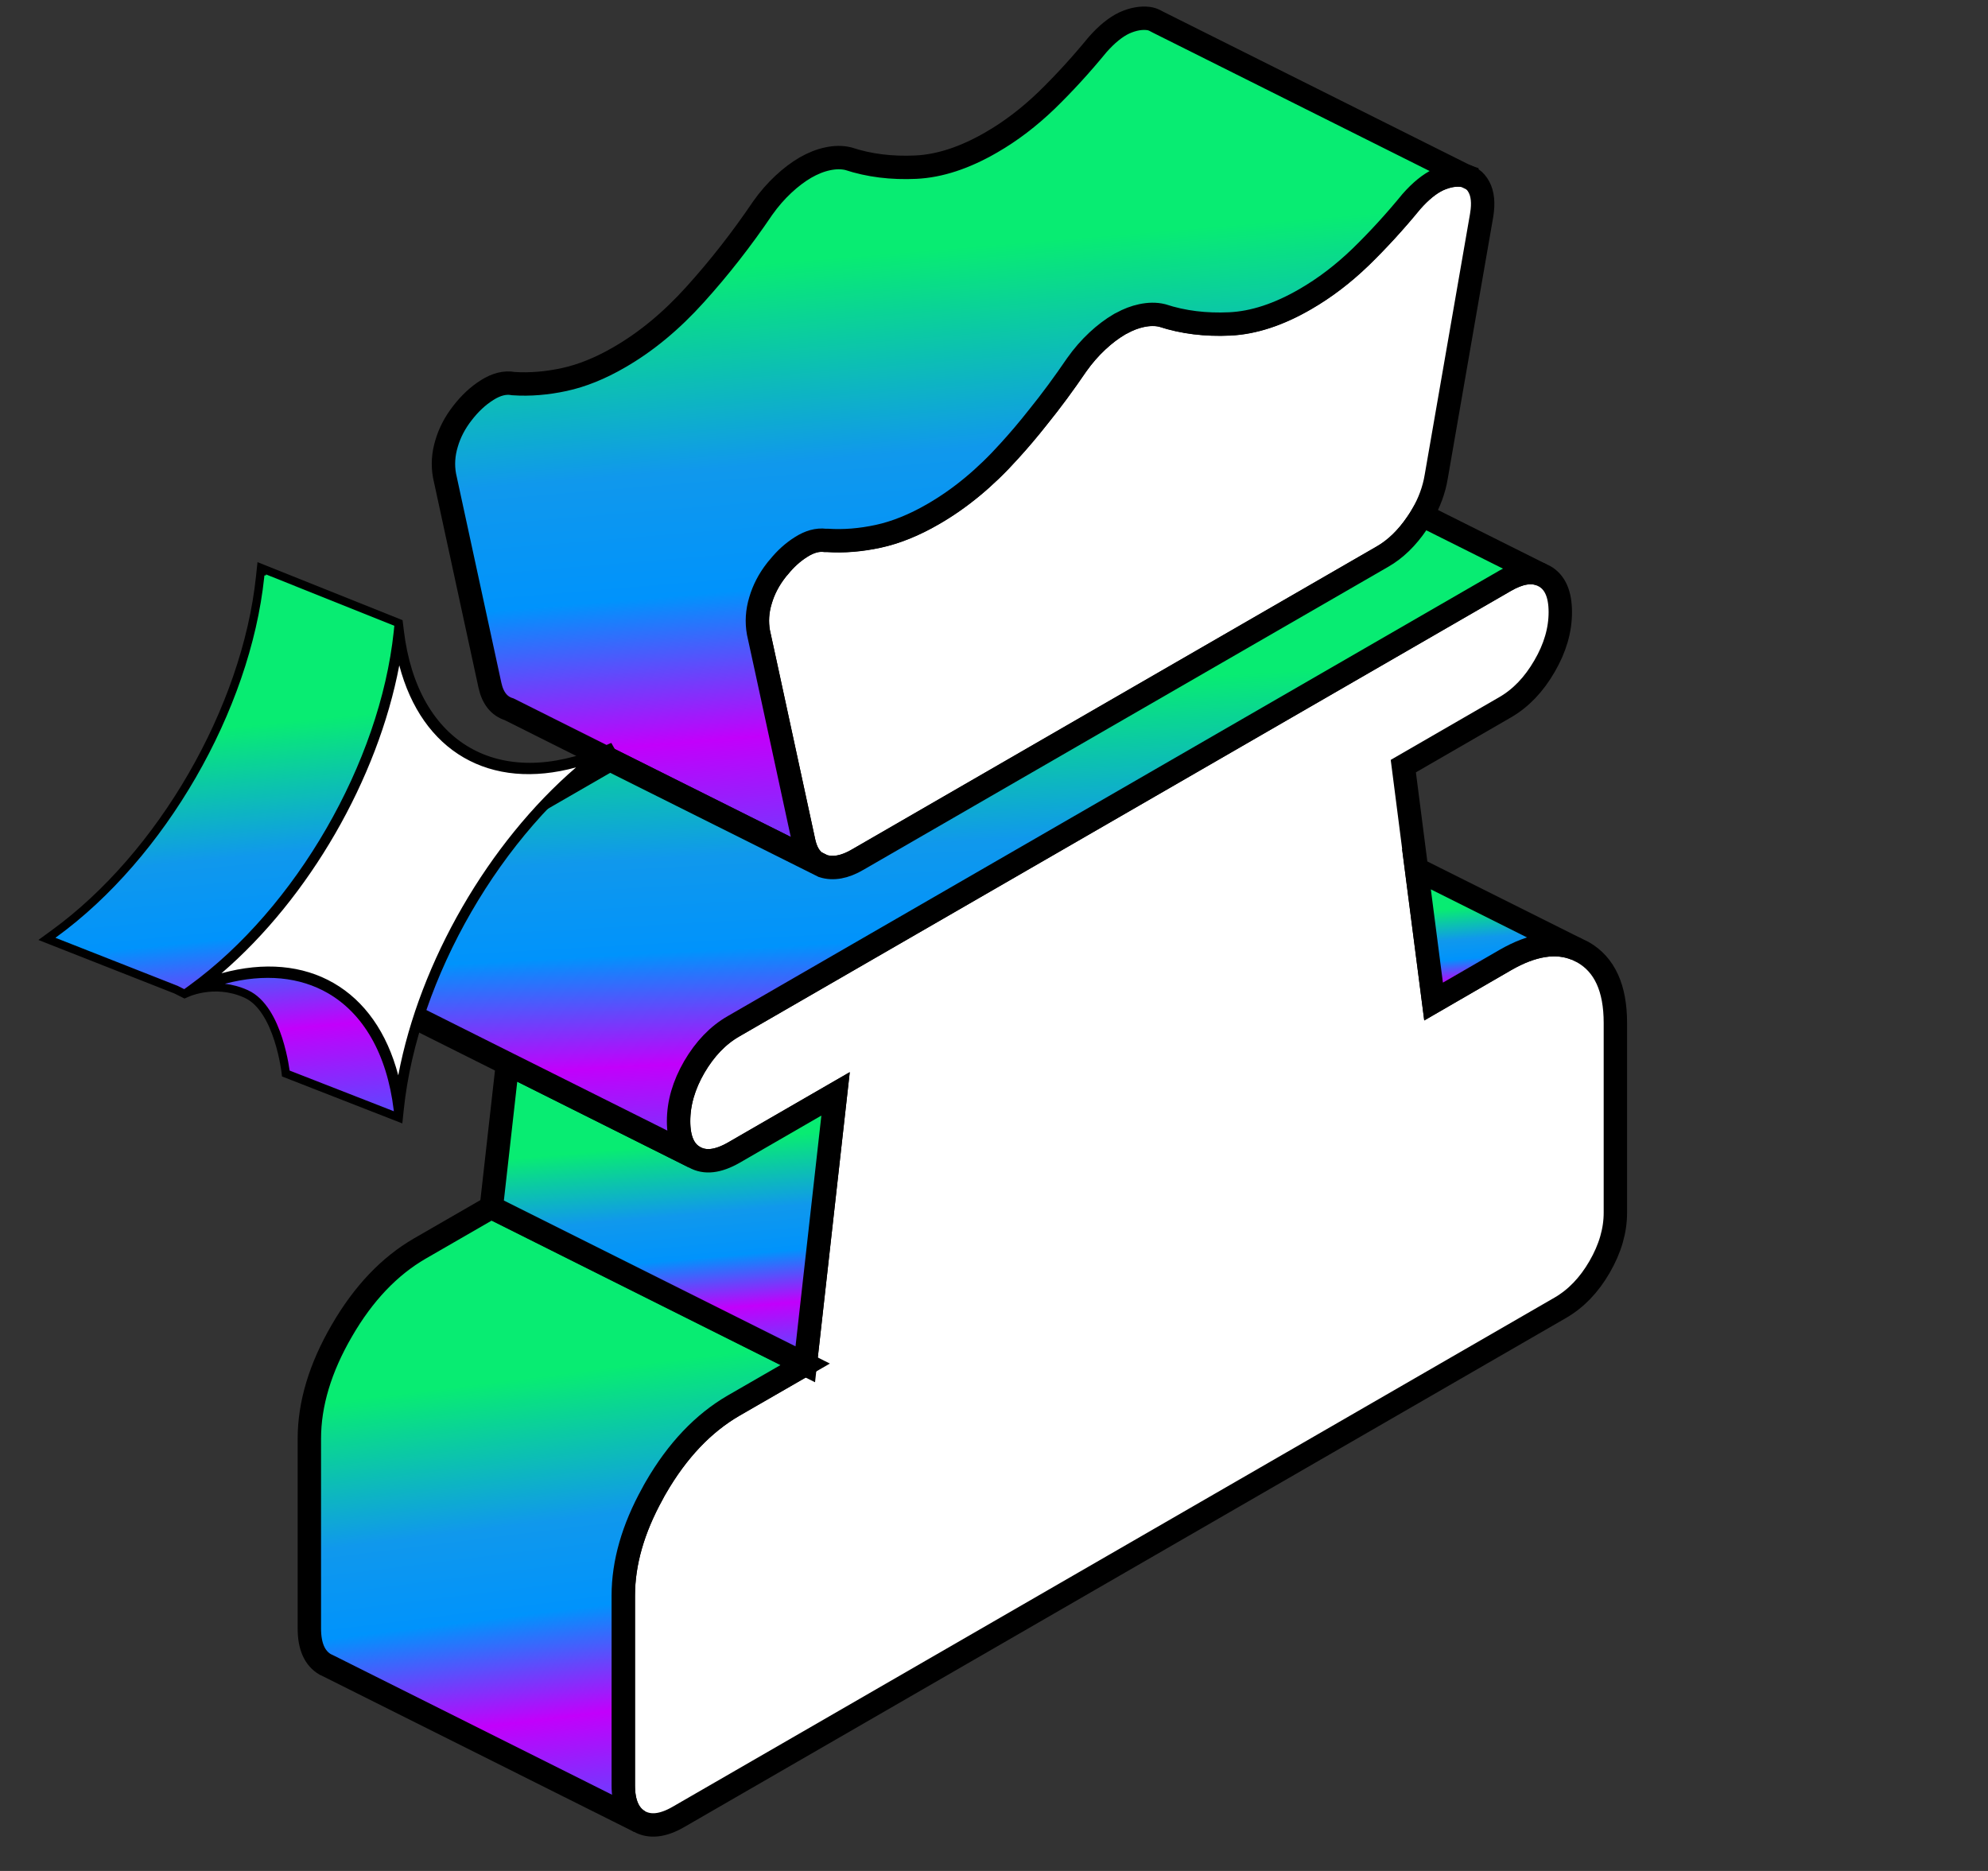 <svg width="85" height="80" viewBox="0 0 85 80" fill="none" xmlns="http://www.w3.org/2000/svg">
<rect x="0" y="0" width="85" height="80" fill="#333333" stroke="none"/>
<g clip-path="url(#clip0_298_1797)">
<path d="M69.068 43.738V51.852C69.068 52.617 68.847 53.389 68.391 54.175C67.941 54.953 67.384 55.53 66.713 55.919L29.015 77.685C28.344 78.074 27.787 78.134 27.33 77.879C26.881 77.618 26.652 77.107 26.652 76.342V68.228C26.652 66.826 27.069 65.369 27.901 63.866C27.941 63.779 27.995 63.698 28.042 63.611C28.961 62.02 30.075 60.852 31.37 60.1L34.431 58.336L35.726 46.772L31.37 49.288C30.699 49.671 30.142 49.738 29.686 49.477C29.236 49.221 29.015 48.711 29.015 47.94C29.015 47.168 29.236 46.403 29.686 45.624C30.142 44.846 30.699 44.262 31.37 43.879L47.666 34.47L64.357 24.832C64.961 24.483 65.471 24.396 65.894 24.57L66.035 24.638C66.491 24.893 66.713 25.409 66.713 26.174C66.713 26.939 66.491 27.711 66.035 28.49C65.585 29.268 65.028 29.852 64.357 30.241L60.001 32.758L60.565 37.154L61.297 42.825L64.357 41.054C65.518 40.383 66.538 40.221 67.397 40.577L67.686 40.718C68.612 41.248 69.068 42.255 69.068 43.738Z" fill="white" stroke="black"/>
<path d="M63.354 9.181L61.408 20.383C61.314 20.953 61.112 21.497 60.804 22.027C60.736 22.141 60.663 22.262 60.582 22.376C60.153 23.007 59.663 23.483 59.112 23.799L47.173 30.691L36.669 36.758C36.119 37.081 35.629 37.168 35.193 37.034L34.871 36.873C34.622 36.691 34.455 36.396 34.367 35.993L32.77 28.611L32.428 27.04C32.347 26.591 32.374 26.134 32.515 25.671C32.649 25.208 32.877 24.772 33.193 24.369C33.226 24.329 33.26 24.282 33.3 24.242C33.582 23.893 33.898 23.604 34.253 23.383C34.609 23.154 34.951 23.061 35.28 23.101C35.314 23.101 35.34 23.101 35.374 23.101C36.079 23.148 36.804 23.087 37.549 22.926C38.294 22.765 39.086 22.45 39.904 21.973C41.045 21.315 42.126 20.423 43.146 19.288C43.569 18.825 43.978 18.342 44.374 17.839C44.951 17.128 45.502 16.376 46.032 15.597C46.307 15.208 46.602 14.873 46.918 14.577C47.233 14.282 47.549 14.047 47.857 13.866C47.891 13.846 47.924 13.825 47.958 13.812C48.24 13.658 48.522 13.55 48.804 13.49C49.119 13.423 49.414 13.416 49.69 13.483C50.589 13.778 51.549 13.893 52.575 13.846C53.596 13.799 54.676 13.443 55.81 12.785C56.636 12.309 57.421 11.711 58.173 10.987C58.918 10.262 59.642 9.47 60.347 8.611C60.743 8.161 61.126 7.852 61.495 7.678C61.871 7.51 62.213 7.45 62.528 7.49C62.596 7.503 62.656 7.517 62.716 7.537L62.931 7.644C63.052 7.725 63.153 7.846 63.233 7.993C63.394 8.289 63.434 8.685 63.354 9.175V9.181Z" fill="white" stroke="black"/>
<path d="M34.428 58.336L31.367 60.101C30.072 60.852 28.958 62.02 28.039 63.611C27.992 63.698 27.938 63.779 27.898 63.866C27.066 65.369 26.649 66.826 26.649 68.228V76.342C26.649 77.107 26.878 77.618 27.327 77.879L14.045 71.235L13.904 71.168C13.455 70.906 13.227 70.396 13.227 69.631V61.517C13.227 60.034 13.69 58.49 14.616 56.899C15.535 55.309 16.649 54.141 17.945 53.389L21.005 51.624L34.428 58.336Z" fill="url(#paint0_linear_298_1797)" stroke="black"/>
<path d="M35.726 46.772L34.431 58.336L21.008 51.624L21.699 45.483L29.686 49.477C30.142 49.738 30.699 49.671 31.37 49.289L35.726 46.772Z" fill="url(#paint1_linear_298_1797)" stroke="black"/>
<path d="M62.717 7.544C62.657 7.523 62.596 7.51 62.529 7.497C62.214 7.456 61.872 7.517 61.496 7.685C61.127 7.859 60.744 8.168 60.348 8.617C59.644 9.477 58.919 10.268 58.174 10.993C57.422 11.718 56.637 12.315 55.811 12.792C54.677 13.45 53.596 13.805 52.576 13.852C51.55 13.899 50.59 13.785 49.691 13.49C49.415 13.423 49.12 13.43 48.804 13.497C48.523 13.557 48.241 13.664 47.959 13.819C47.925 13.832 47.892 13.852 47.858 13.873C47.55 14.054 47.234 14.289 46.919 14.584C46.603 14.879 46.308 15.215 46.033 15.604C45.502 16.383 44.952 17.134 44.375 17.846C43.979 18.349 43.57 18.832 43.147 19.295C42.127 20.43 41.046 21.322 39.905 21.98C39.086 22.456 38.294 22.772 37.55 22.933C36.804 23.094 36.08 23.154 35.375 23.107C35.342 23.107 35.315 23.107 35.281 23.107C34.952 23.067 34.61 23.161 34.254 23.389C33.898 23.611 33.583 23.899 33.301 24.248C33.261 24.289 33.227 24.336 33.194 24.376C32.878 24.779 32.65 25.215 32.516 25.678C32.375 26.141 32.348 26.597 32.429 27.047L32.771 28.617L34.368 36C34.456 36.403 34.623 36.698 34.872 36.879L26.073 32.483L21.771 30.329C21.341 30.195 21.066 29.852 20.945 29.289L19.006 20.336C18.925 19.886 18.952 19.43 19.093 18.966C19.227 18.503 19.456 18.067 19.771 17.664C20.086 17.255 20.435 16.926 20.831 16.678C21.221 16.43 21.596 16.336 21.952 16.403C22.657 16.45 23.382 16.389 24.127 16.228C24.872 16.067 25.664 15.752 26.482 15.275C27.623 14.617 28.704 13.725 29.724 12.591C30.744 11.463 31.711 10.228 32.61 8.899C32.885 8.51 33.18 8.174 33.496 7.879C33.811 7.584 34.127 7.349 34.435 7.168C34.751 6.987 35.066 6.859 35.382 6.792C35.697 6.725 35.992 6.718 36.268 6.785C37.167 7.081 38.127 7.195 39.154 7.148C40.174 7.101 41.254 6.745 42.388 6.087C43.214 5.611 43.999 5.013 44.751 4.289C45.496 3.564 46.221 2.772 46.925 1.913C47.321 1.463 47.704 1.154 48.073 0.98C48.449 0.812 48.791 0.752 49.107 0.792C49.2 0.805 49.288 0.832 49.368 0.872L49.523 0.953L62.717 7.55V7.544Z" fill="url(#paint2_linear_298_1797)" stroke="black"/>
<path d="M65.892 24.57C65.469 24.396 64.959 24.483 64.355 24.832L47.664 34.47L31.368 43.879C30.697 44.262 30.14 44.846 29.684 45.624C29.234 46.403 29.013 47.175 29.013 47.94C29.013 48.705 29.234 49.221 29.684 49.477L21.697 45.483L16.402 42.832L16.261 42.765C15.811 42.51 15.59 42 15.59 41.228C15.59 40.456 15.811 39.691 16.261 38.913C16.717 38.134 17.274 37.55 17.946 37.168L26.073 32.477L34.872 36.873L35.194 37.034C35.63 37.168 36.12 37.081 36.67 36.758L47.174 30.691L59.113 23.799C59.664 23.483 60.154 23.007 60.583 22.376C60.664 22.262 60.737 22.141 60.805 22.027L65.892 24.57Z" fill="url(#paint3_linear_298_1797)" stroke="black"/>
<path d="M67.395 40.577C66.536 40.221 65.516 40.383 64.355 41.054L61.294 42.825L60.562 37.161L67.395 40.577Z" fill="url(#paint4_linear_298_1797)" stroke="black"/>
<path d="M17.05 26.737L17.09 27.07C17.685 32.033 21.302 34.122 25.898 32.155L26.206 32.023L25.898 32.247C21.302 35.587 17.685 41.853 17.09 47.502L17.05 47.882L17.011 47.549C16.416 42.585 12.799 40.497 8.203 42.464L7.895 42.596L8.203 42.371C12.799 39.032 16.416 32.766 17.011 27.116L17.05 26.737Z" fill="white"/>
<path fill-rule="evenodd" clip-rule="evenodd" d="M17.089 26.976C17.683 31.939 21.301 34.028 25.897 32.061L26.205 31.929L25.897 32.153C21.301 35.493 17.683 41.758 17.089 47.408L17.049 47.787L17.009 47.454C16.415 42.491 12.797 40.403 8.202 42.369L7.893 42.501L8.202 42.277C12.797 38.937 16.415 32.672 17.009 27.022L17.049 26.643L17.089 26.976ZM17.049 27.486C16.316 32.886 12.934 38.744 8.623 42.08C12.934 40.437 16.316 42.39 17.049 46.944C17.782 41.543 21.164 35.686 25.475 32.35C21.164 33.993 17.782 32.04 17.049 27.486Z" fill="black"/>
<path d="M17.049 47.787L17.009 47.454C16.415 42.491 12.797 40.403 8.202 42.369L7.893 42.501C7.893 42.501 9.126 41.865 10.526 42.501C11.925 43.137 12.22 45.903 12.22 45.903L17.049 47.787Z" fill="url(#paint5_linear_298_1797)"/>
<path d="M7.893 42.501L8.202 42.277C12.797 38.937 16.415 32.672 17.009 27.022L17.049 26.643L11.16 24.287L11.12 24.666C10.525 30.316 6.908 36.581 2.312 39.921L2.004 40.145L7.527 42.318L7.893 42.501Z" fill="url(#paint6_linear_298_1797)"/>
<path d="M17.213 26.518L17.266 26.955C17.558 29.398 18.59 31.103 20.082 31.964C21.573 32.825 23.566 32.867 25.828 31.898L26.137 31.766L26.31 32.072L26.002 32.296C21.447 35.606 17.855 41.827 17.266 47.427L17.202 48.036L12.057 46.028L12.045 45.922L12.045 45.921C12.045 45.921 12.045 45.921 12.045 45.92C12.045 45.919 12.045 45.917 12.045 45.915C12.044 45.91 12.043 45.903 12.042 45.893C12.04 45.873 12.036 45.845 12.031 45.807C12.02 45.733 12.004 45.624 11.979 45.492C11.931 45.228 11.852 44.871 11.73 44.495C11.609 44.118 11.447 43.728 11.233 43.396C11.02 43.064 10.762 42.802 10.454 42.662C9.794 42.362 9.173 42.362 8.715 42.437C8.486 42.475 8.298 42.531 8.169 42.578C8.153 42.583 8.139 42.589 8.125 42.595L7.889 42.696L7.455 42.479L1.641 40.192L2.21 39.778C6.765 36.468 10.356 30.247 10.945 24.648L11.01 24.036L17.213 26.518ZM14.019 42.466C12.83 41.78 11.324 41.614 9.616 42.065C9.925 42.101 10.258 42.185 10.6 42.34C10.991 42.518 11.295 42.84 11.53 43.205C11.766 43.571 11.94 43.992 12.067 44.386C12.194 44.781 12.276 45.154 12.327 45.429C12.352 45.566 12.37 45.679 12.381 45.758C12.381 45.764 12.382 45.77 12.383 45.776L16.84 47.516L16.835 47.475C16.542 45.031 15.51 43.327 14.019 42.466ZM17.072 28.45C16.152 33.31 13.219 38.39 9.47 41.616C11.3 41.115 12.949 41.274 14.267 42.035C15.586 42.796 16.548 44.145 17.028 45.98C17.948 41.12 20.881 36.04 24.63 32.813C22.801 33.314 21.152 33.156 19.833 32.395C18.515 31.634 17.553 30.284 17.072 28.45ZM11.376 24.599L11.305 24.607L11.297 24.684C10.697 30.384 7.053 36.695 2.417 40.064L2.37 40.099L7.593 42.153L7.6 42.156L7.607 42.16L7.877 42.295L8.099 42.134C12.654 38.824 16.245 32.603 16.835 27.003L16.86 26.757L11.372 24.561L11.376 24.599Z" fill="black"/>
</g>
<defs>
<linearGradient id="paint0_linear_298_1797" x1="14.992" y1="54.443" x2="18.054" y2="79.097" gradientUnits="userSpaceOnUse">
<stop offset="0.216" stop-color="#08EC72"/>
<stop offset="0.466" stop-color="#1098EC"/>
<stop offset="0.62" stop-color="#0093FC"/>
<stop offset="0.803" stop-color="#C200FB"/>
<stop offset="1" stop-color="#534EFF"/>
</linearGradient>
<linearGradient id="paint1_linear_298_1797" x1="22.233" y1="46.863" x2="23.298" y2="59.025" gradientUnits="userSpaceOnUse">
<stop offset="0.216" stop-color="#08EC72"/>
<stop offset="0.466" stop-color="#1098EC"/>
<stop offset="0.62" stop-color="#0093FC"/>
<stop offset="0.803" stop-color="#C200FB"/>
<stop offset="1" stop-color="#534EFF"/>
</linearGradient>
<linearGradient id="paint2_linear_298_1797" x1="22.604" y1="4.656" x2="25.433" y2="38.842" gradientUnits="userSpaceOnUse">
<stop offset="0.216" stop-color="#08EC72"/>
<stop offset="0.466" stop-color="#1098EC"/>
<stop offset="0.62" stop-color="#0093FC"/>
<stop offset="0.803" stop-color="#C200FB"/>
<stop offset="1" stop-color="#534EFF"/>
</linearGradient>
<linearGradient id="paint3_linear_298_1797" x1="19.778" y1="24.974" x2="21.206" y2="51.069" gradientUnits="userSpaceOnUse">
<stop offset="0.216" stop-color="#08EC72"/>
<stop offset="0.466" stop-color="#1098EC"/>
<stop offset="0.62" stop-color="#0093FC"/>
<stop offset="0.803" stop-color="#C200FB"/>
<stop offset="1" stop-color="#534EFF"/>
</linearGradient>
<linearGradient id="paint4_linear_298_1797" x1="61.131" y1="37.769" x2="61.577" y2="43.133" gradientUnits="userSpaceOnUse">
<stop offset="0.216" stop-color="#08EC72"/>
<stop offset="0.466" stop-color="#1098EC"/>
<stop offset="0.62" stop-color="#0093FC"/>
<stop offset="0.803" stop-color="#C200FB"/>
<stop offset="1" stop-color="#534EFF"/>
</linearGradient>
<linearGradient id="paint5_linear_298_1797" x1="4.019" y1="26.81" x2="6.181" y2="49.007" gradientUnits="userSpaceOnUse">
<stop offset="0.216" stop-color="#08EC72"/>
<stop offset="0.466" stop-color="#1098EC"/>
<stop offset="0.62" stop-color="#0093FC"/>
<stop offset="0.803" stop-color="#C200FB"/>
<stop offset="1" stop-color="#534EFF"/>
</linearGradient>
<linearGradient id="paint6_linear_298_1797" x1="4.019" y1="26.81" x2="6.181" y2="49.007" gradientUnits="userSpaceOnUse">
<stop offset="0.216" stop-color="#08EC72"/>
<stop offset="0.466" stop-color="#1098EC"/>
<stop offset="0.62" stop-color="#0093FC"/>
<stop offset="0.803" stop-color="#C200FB"/>
<stop offset="1" stop-color="#534EFF"/>
</linearGradient>
<clipPath id="clip0_298_1797">
<rect width="84.832" height="80" fill="white"/>
</clipPath>
</defs>
</svg>
